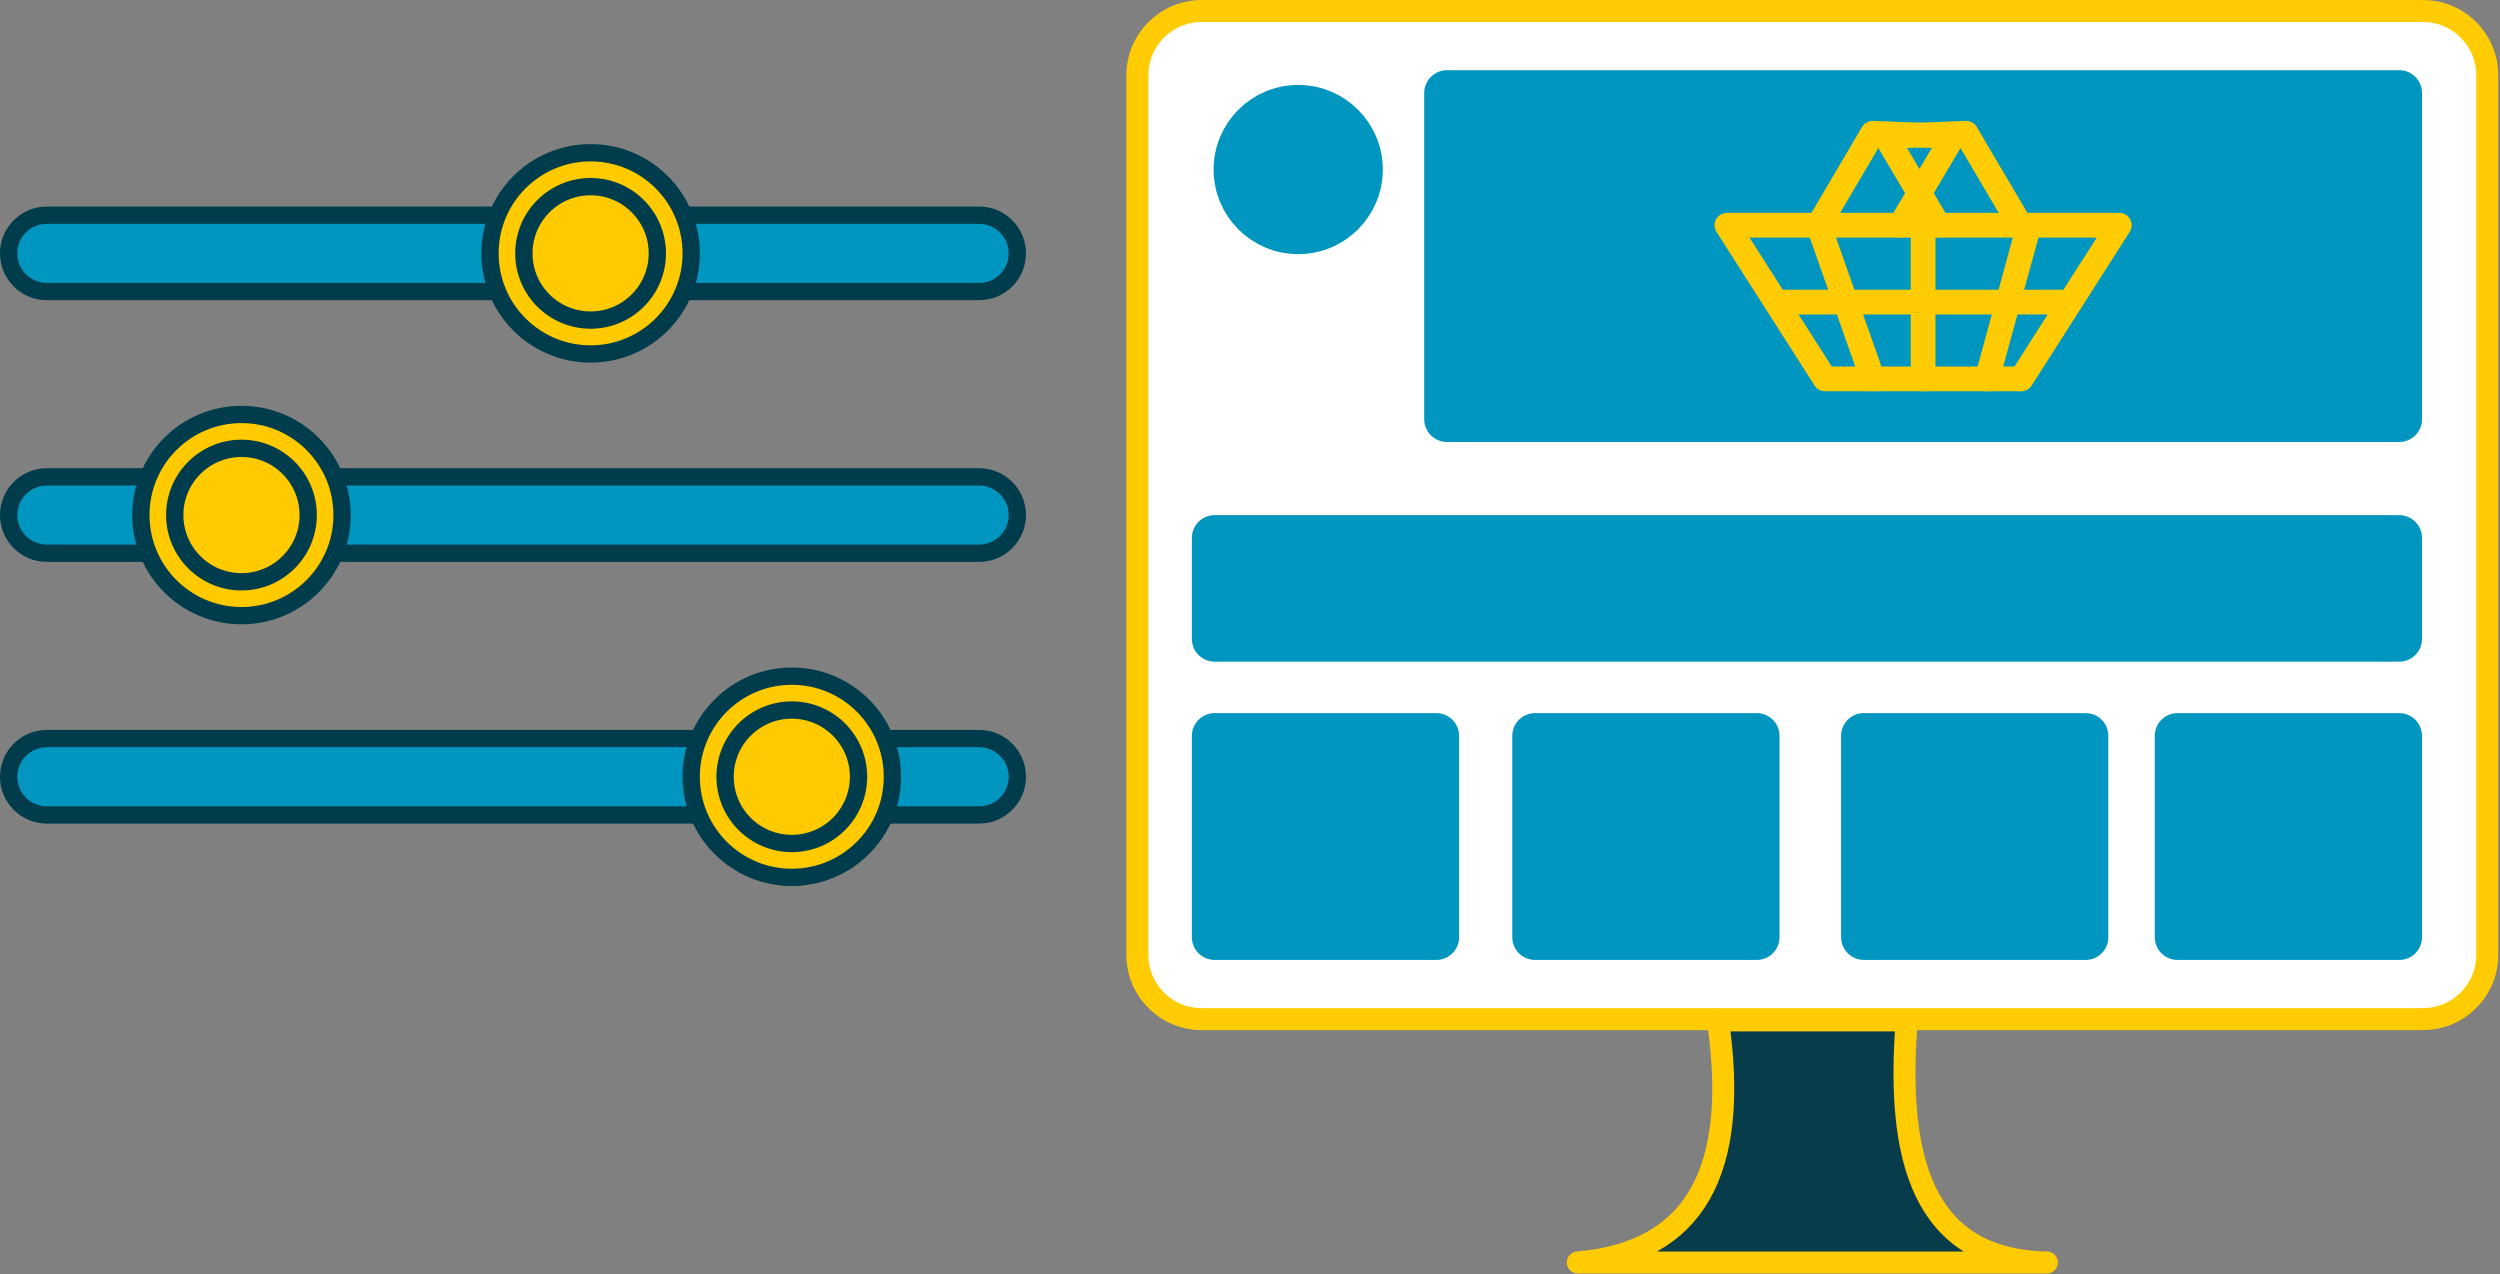 <?xml version="1.0" encoding="UTF-8" standalone="no"?><!DOCTYPE svg PUBLIC "-//W3C//DTD SVG 1.1//EN" "http://www.w3.org/Graphics/SVG/1.1/DTD/svg11.dtd"><svg width="100%" height="100%" viewBox="0 0 1285 655" version="1.1" xmlns="http://www.w3.org/2000/svg" xmlns:xlink="http://www.w3.org/1999/xlink" xml:space="preserve" xmlns:serif="http://www.serif.com/" style="fill-rule:evenodd;clip-rule:evenodd;stroke-linejoin:round;stroke-miterlimit:1.5;"><rect x="0" y="0" width="1285" height="655" fill="#808080" stroke="none"/><g><path d="M1278.46,38.715l0,452.05c0,18.248 -14.815,33.063 -33.062,33.063l-627.737,-0c-18.248,-0 -33.063,-14.815 -33.063,-33.063l0,-452.05c0,-18.248 14.815,-33.063 33.063,-33.063l627.737,0c18.247,0 33.062,14.815 33.062,33.063Z" style="fill:#fff;stroke:#ffcb03;stroke-width:11.3px;"/><path d="M1052.08,648.921l-241.101,-0c60.419,-5.287 83.201,-46.984 72.028,-124.432l97.044,-0c-5.447,69.437 7.051,123.094 72.029,124.432Z" style="fill:#093c4b;stroke:#ffcb03;stroke-width:11.3px;"/><g><circle cx="667.273" cy="87.145" r="31.787" style="fill:#0096c0;stroke:#0096c0;stroke-width:23.4px;stroke-linecap:round;"/><rect x="743.741" y="47.775" width="489.466" height="167.702" style="fill:#0096c0;stroke:#0096c0;stroke-width:23.4px;stroke-linecap:round;"/><rect x="624.321" y="276.481" width="608.886" height="51.909" style="fill:#0096c0;stroke:#0096c0;stroke-width:23.4px;stroke-linecap:round;"/><rect x="624.321" y="378.237" width="113.96" height="103.469" style="fill:#0096c0;stroke:#0096c0;stroke-width:23.4px;stroke-linecap:round;"/><rect x="789.011" y="378.237" width="113.96" height="103.469" style="fill:#0096c0;stroke:#0096c0;stroke-width:23.4px;stroke-linecap:round;"/><rect x="958.022" y="378.237" width="113.96" height="103.469" style="fill:#0096c0;stroke:#0096c0;stroke-width:23.4px;stroke-linecap:round;"/><rect x="1119.25" y="378.237" width="113.96" height="103.469" style="fill:#0096c0;stroke:#0096c0;stroke-width:23.4px;stroke-linecap:round;"/></g><g><path d="M988.474,194.766l-0,-79.004" style="fill:none;stroke:#ffcb03;stroke-width:12.71px;stroke-linecap:round;"/><path d="M1042.91,115.762l-21.58,79.004" style="fill:none;stroke:#ffcb03;stroke-width:12.71px;stroke-linecap:round;"/><path d="M934.72,115.762l27.854,79.004" style="fill:none;stroke:#ffcb03;stroke-width:12.71px;stroke-linecap:round;"/><path d="M917.32,155.264l146.329,0" style="fill:none;stroke:#ffcb03;stroke-width:12.71px;stroke-linecap:round;"/><path d="M934.72,115.762l27.854,-47.277l41.291,1.638l-27.041,45.639" style="fill:none;stroke:#ffcb03;stroke-width:12.71px;stroke-linecap:round;"/><path d="M1038.44,115.762l-27.854,-47.277l-41.291,1.638l27.041,45.639" style="fill:none;stroke:#ffcb03;stroke-width:12.71px;stroke-linecap:round;"/><path d="M887.632,115.762l201.684,-0l-50.421,79.004l-100.842,0l-50.421,-79.004Z" style="fill:none;stroke:#ffcb03;stroke-width:12.71px;stroke-linecap:round;"/></g><g><g><path d="M522.911,130.228c0,10.832 -8.794,19.625 -19.625,19.625l-479.216,0c-10.832,0 -19.626,-8.793 -19.626,-19.625c0,-10.831 8.794,-19.625 19.626,-19.625l479.216,-0c10.831,-0 19.625,8.794 19.625,19.625Z" style="fill:#0096c0;stroke:#003c4c;stroke-width:8.89px;stroke-miterlimit:0;"/><g><circle cx="303.564" cy="130.228" r="51.712" style="fill:#ffcb00;stroke:#003c4c;stroke-width:8.89px;stroke-miterlimit:0;"/><circle cx="303.564" cy="130.228" r="34.299" style="fill:#ffcb00;stroke:#003c4c;stroke-width:8.89px;stroke-miterlimit:0;"/></g></g><g><path d="M522.911,264.74c0,10.832 -8.794,19.625 -19.625,19.625l-479.216,0c-10.832,0 -19.626,-8.793 -19.626,-19.625c0,-10.831 8.794,-19.625 19.626,-19.625l479.216,-0c10.831,-0 19.625,8.794 19.625,19.625Z" style="fill:#0096c0;stroke:#003c4c;stroke-width:8.89px;stroke-miterlimit:0;"/><g><circle cx="124.116" cy="264.74" r="51.712" style="fill:#ffcb00;stroke:#003c4c;stroke-width:8.89px;stroke-miterlimit:0;"/><circle cx="124.116" cy="264.74" r="34.299" style="fill:#ffcb00;stroke:#003c4c;stroke-width:8.89px;stroke-miterlimit:0;"/></g></g><g><path d="M522.911,399.252c0,10.832 -8.794,19.625 -19.625,19.625l-479.216,0c-10.832,0 -19.626,-8.793 -19.626,-19.625c0,-10.831 8.794,-19.625 19.626,-19.625l479.216,-0c10.831,-0 19.625,8.794 19.625,19.625Z" style="fill:#0096c0;stroke:#003c4c;stroke-width:8.89px;stroke-miterlimit:0;"/><g><circle cx="406.987" cy="399.252" r="51.712" style="fill:#ffcb00;stroke:#003c4c;stroke-width:8.89px;stroke-miterlimit:0;"/><circle cx="406.987" cy="399.252" r="34.299" style="fill:#ffcb00;stroke:#003c4c;stroke-width:8.89px;stroke-miterlimit:0;"/></g></g></g></g></svg>